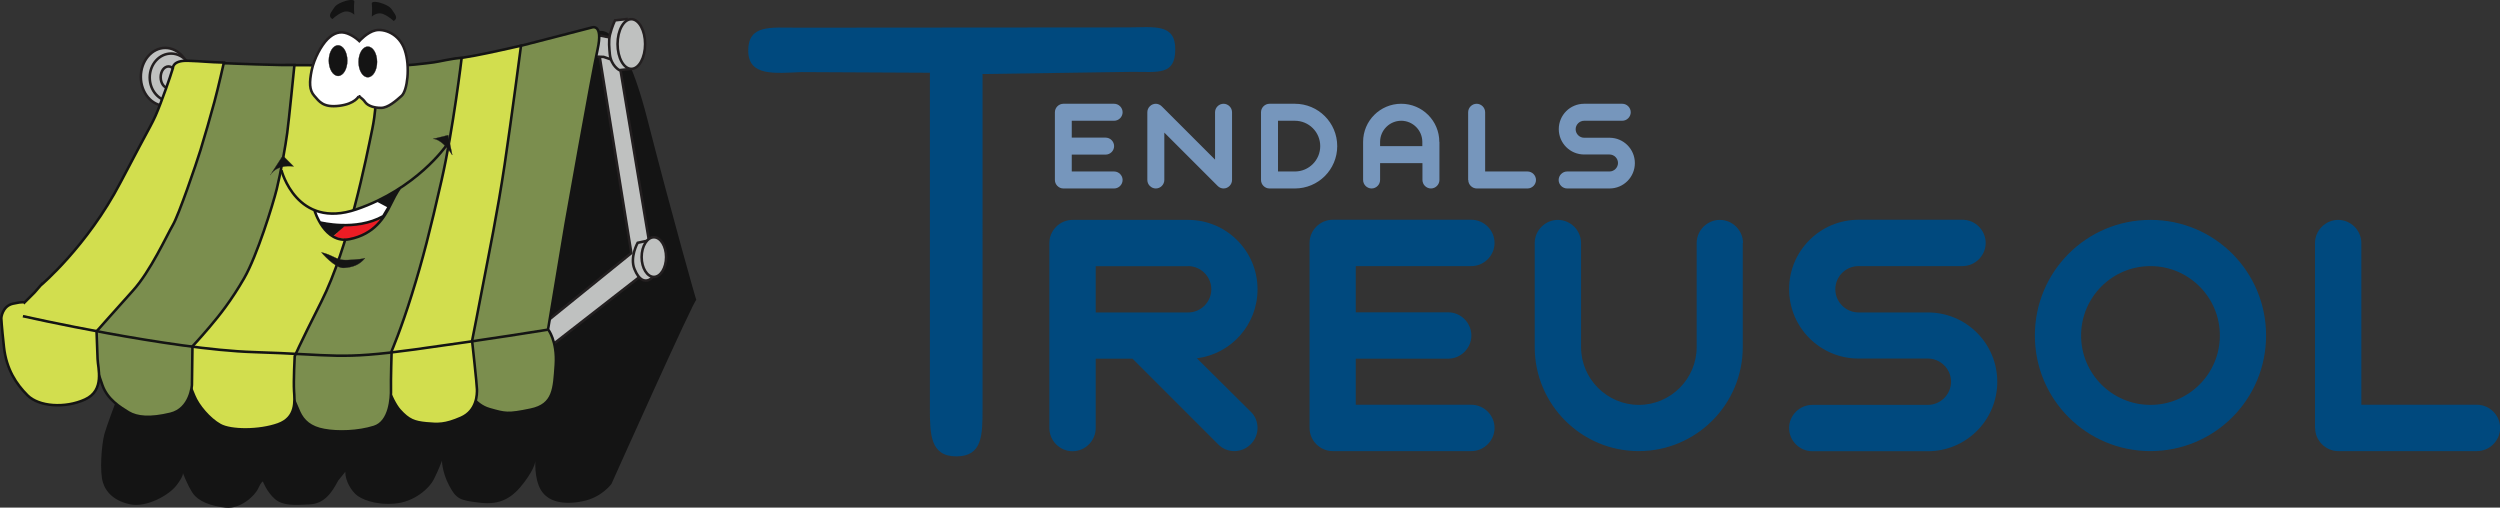 <svg xmlns="http://www.w3.org/2000/svg" viewBox="0 0 1941.9 394.3">
  <rect x="0" y="0" width="1941.9" height="394.3" fill="#333333" stroke="none"/>
  <g fill="#7696BC">
    <path d="M832.5 120.1h26.3c3.6 0 6.6-3 6.6-6.6 0-3.6-3-6.6-6.6-6.6h-26.3V93.8h32.9c3.6 0 6.6-3 6.6-6.6 0-3.6-3-6.6-6.6-6.6H826c-3.6 0-6.6 3-6.6 6.6v52.6c0 3.6 3 6.6 6.6 6.6h39.4c3.6 0 6.6-3 6.6-6.6 0-3.6-3-6.6-6.6-6.6h-32.9v-13.1zm111.3 3.9l-41.4-41.4c-1.2-1.2-2.9-2-4.6-2-3.6 0-6.6 3-6.6 6.6v52.6c0 3.6 3 6.6 6.6 6.6 3.6 0 6.6-3 6.6-6.6V103l41.4 41.4c1.2 1.3 3 2 4.6 2 3.6 0 6.6-3 6.6-6.6V87.2c0-3.6-3-6.6-6.6-6.6-3.6 0-6.6 3-6.6 6.6V124z"/>
    <path fill-rule="evenodd" clip-rule="evenodd" d="M1005.8 146.4c18.2 0 32.9-14.7 32.9-32.9s-14.7-32.9-32.9-32.9h-19.7c-3.6 0-6.6 3-6.6 6.6v52.6c0 3.6 3 6.6 6.6 6.6h19.7zm0-52.6c10.9 0 19.7 8.8 19.7 19.7 0 10.9-8.8 19.7-19.7 19.7h-13.1V93.8h13.1zm112.2 16.4c0-16.3-13.2-29.6-29.6-29.6-16.3 0-29.6 13.2-29.6 29.6v29.6c0 3.6 3 6.6 6.6 6.6 3.6 0 6.6-3 6.6-6.6v-13.1h32.9v13.1c0 3.6 3 6.6 6.6 6.6 3.6 0 6.6-3 6.6-6.6v-29.6h-.1zm-46 0c0-9 7.4-16.4 16.4-16.4s16.4 7.4 16.4 16.4v3.3H1072v-3.3z"/>
    <path d="M1140.5 139.8c0 3.6 3 6.6 6.6 6.6h39.4c3.6 0 6.6-3 6.6-6.6 0-3.6-3-6.6-6.6-6.6h-32.9v-46c0-3.6-3-6.6-6.6-6.6-3.6 0-6.6 3-6.6 6.6v52.6h.1zm76.8-6.6c-3.6 0-6.6 3-6.6 6.6 0 3.6 3 6.6 6.6 6.6h32.9c10.9 0 19.7-8.8 19.7-19.7 0-10.9-8.8-19.7-19.7-19.7h-19.7c-3.6 0-6.6-3-6.6-6.6 0-3.6 3-6.6 6.6-6.6h29.6c3.6 0 6.6-3 6.6-6.6 0-3.6-3-6.6-6.6-6.6h-29.6c-10.9 0-19.7 8.8-19.7 19.7 0 10.9 8.8 19.7 19.7 19.7h19.7c3.6 0 6.6 3 6.6 6.6 0 3.6-3 6.6-6.6 6.6h-32.9z"/>
  </g>
  <g fill="#00497E">
    <path fill-rule="evenodd" clip-rule="evenodd" d="M851.1 278.6h28.6l66.5 66.5c3.4 3.6 8.1 5.3 12.6 5.3 9.8 0 18-8.1 18-18 0-4.5-1.7-9.3-5.3-12.6l-41.8-41.5c26.7-3.4 47.1-26.1 47.1-53.6 0-29.7-24.1-53.9-53.9-53.9h-89.8c-9.8 0-18 8.1-18 18v143.7c0 9.8 8.1 18 18 18 9.8 0 18-8.1 18-18v-53.9zm71.8-71.9c9.8 0 18 8.1 18 18s-8.1 18-18 18h-71.8v-35.9h71.8v-.1z"/>
    <path d="M1053.1 278.6h71.8c9.8 0 18-8.1 18-18 0-9.8-8.1-18-18-18h-71.8v-35.9h89.8c9.8 0 18-8.1 18-18 0-9.8-8.1-18-18-18h-107.7c-9.8 0-18 8.1-18 18v143.7c0 9.8 8.1 18 18 18h107.7c9.8 0 18-8.1 18-18 0-9.8-8.1-18-18-18h-89.8v-35.8zm300.8-89.8c0-9.8-8.1-18-18-18-9.8 0-18 8.1-18 18v80.8c0 24.7-20.2 44.9-44.9 44.9s-44.9-20.2-44.9-44.9v-80.8c0-9.8-8.1-18-18-18-9.8 0-18 8.1-18 18v80.8c0 44.6 36.2 80.8 80.8 80.8 44.6 0 80.8-36.2 80.8-80.8v-80.8h.2zm53.8 125.7c-9.8 0-18 8.1-18 18 0 9.8 8.1 18 18 18h89.8c29.7 0 53.9-24.1 53.9-53.9s-24.1-53.9-53.9-53.9h-53.9c-9.8 0-18-8.1-18-18s8.1-18 18-18h80.8c9.8 0 18-8.1 18-18 0-9.8-8.1-18-18-18h-80.8c-29.7 0-53.9 24.1-53.9 53.9 0 29.7 24.1 53.9 53.9 53.9h53.9c9.8 0 18 8.1 18 18 0 9.8-8.1 18-18 18h-89.8z"/>
    <path fill-rule="evenodd" clip-rule="evenodd" d="M1580.6 260.6c0 49.7 40.1 89.8 89.8 89.8 49.7 0 89.8-40.1 89.8-89.8s-40.1-89.8-89.8-89.8c-49.7 0-89.8 40.1-89.8 89.8zm35.9 0c0-29.7 24.1-53.9 53.9-53.9 29.7 0 53.9 24.1 53.9 53.9 0 29.7-24.1 53.9-53.9 53.9-29.8 0-53.9-24.2-53.9-53.9z"/>
    <path d="M1798.3 332.4c0 9.8 8.1 18 18 18H1924c9.8 0 18-8.1 18-18 0-9.8-8.1-18-18-18h-89.8V188.8c0-9.8-8.1-18-18-18-9.8 0-18 8.1-18 18v143.6h.1zm-1076-15.6c0 20.3.2 37.7 20.5 37.7s20.4-16.5 20.4-36.8V57.5l116.4-1.7c20.3 0 33.3 2.8 33.3-17.6 0-20.3-16.7-16.9-37-16.9l-256.9.2c-20.3 0-37.8-2.6-37.8 17.8 0 20.3 20.7 17.5 41.4 16.7l99.7.5v260.3z"/>
  </g>
  <path fill-rule="evenodd" clip-rule="evenodd" fill="#141414" d="M465.2 24.3S483 15.1 502.7 92s38.8 144 38.2 141c-.6-3.1-65.9 142.8-65.9 142.8s-7.4 10.5-22.2 13.5c-14.8 3.1-27.1.6-32.6-8.6s-4.3-23.4-4.3-23.4.6 4.9-8.6 17.2c-9.2 12.3-18.5 17.9-34.5 16-16-1.8-18.5-3.1-24-13.5-5.5-10.5-5.5-19.1-5.5-19.1s-2.5 6.8-6.2 14.2c-3.7 7.4-15.4 17.9-30.8 19.1s-25.9-3.7-29.5-6.8c-3.7-3.1-8.6-10.5-8.6-17.9l-5.5 6.8c-4.9 9.2-10.5 17.9-22.2 18.5-11.7.6-20.9 1.2-27.1-4.3-6.2-5.5-9.2-13.5-9.2-13.5s-1.2 0-3.7 5.5-13.5 16-25.2 14.8c-11.7-1.2-21.5-4.9-25.9-11.7-4.3-6.8-7.4-15.4-7.4-15.4s1.2 1.8-4.9 9.8c-6.2 8-23.4 17.2-35.7 14.8-12.3-2.5-19.1-9.2-21.5-17.2-2.5-8-1.2-28.3 1.2-37.5 2.5-9.2 24.6-67.1 24.6-67.1L337.8 97l127.4-72.7z"/>
  <g fill="#BFC1C0" stroke="#231F20" stroke-width="2" stroke-miterlimit="3.864">
    <path d="M465.8 43.9l24.6 152.7-73.8 59.7 6.7 16 72.7-56.6 10.4-14.8L480 42.7l-14.2 1.2z"/>
    <path d="M507 186.1l-11.7 2.5s-6.2 11.1-2.5 20.3c3.7 9.2 8 9.8 11.1 8.6 3.1-1.2 6.2-6.8 6.2-6.8l-3.1-24.6z"/>
    <path d="M498.4 199.7c0-8.5 4.3-15.4 9.5-15.4 5.3 0 9.5 6.9 9.5 15.4s-4.3 15.4-9.5 15.4-9.5-6.9-9.5-15.4zM464.5 27.3h-10v16.4l14.4.5 11.3 3.9 6.6-2.9-2.2-13.9-20.1-4z"/>
    <path d="M489.2 33.2l-2.5-18.4-9 1s-2.4 5-3.9 11.1c-1.2 5-.5 10.7-.1 15.3 1 9 7.4 12.3 7.4 12.3l9-1-.9-20.3z"/>
    <path d="M479.7 34.2c0-10.7 4.8-19.3 10.7-19.3 5.9 0 10.7 8.7 10.7 19.3 0 10.7-4.8 19.3-10.7 19.3-5.9 0-10.7-8.6-10.7-19.3zM109.4 59.7c0-12.4 8.5-22.5 19-22.5s19 10.1 19 22.5-8.5 22.5-19 22.5-19-10.1-19-22.5z"/>
    <path d="M116.3 60.2c0-10.3 7.5-18.6 16.6-18.6 9.2 0 16.6 8.3 16.6 18.6s-7.5 18.6-16.6 18.6c-9.2 0-16.6-8.4-16.6-18.6z"/>
    <path d="M124.8 60c0-4.7 2.7-8.4 6.1-8.4 3.4 0 6.1 3.8 6.1 8.4 0 4.7-2.7 8.4-6.1 8.4-3.3.1-6.1-3.7-6.1-8.4z"/>
  </g>
  <g stroke="#141414" stroke-width="2" stroke-miterlimit="3.864">
    <path fill="#7B8E4E" d="M403.7 35.8l56.2-14.5s8.7-3.2 4.3 17c-4.5 20.2-24.9 135.8-24.9 135.8l-13.6 81.7s7.2 8.9 6 27.5c-1.3 18.5-1.3 31.1-19.4 34.9-18.1 3.8-20 3-32.1-.4-12.1-3.4-17.2-15.5-17.2-15.5l-.4-70.5 12.1-51.9L392 66.4l5.3-27.7 6.4-2.9z"/>
    <path fill="#D2DE4E" d="M352.3 46s7-1.1 16.5-2.8c9.6-1.7 35.9-7.7 35.9-7.7s-7.2 55.2-12.7 92.2c-5.5 37-12.8 72.2-16.2 90.2-3.4 18.1-9.1 46.8-9.1 46.8s3.8 34.5 3.8 37.9c0 3.4.2 16.4-12.4 21.9s-17.9 5.1-27 4.3c-9.1-.9-13.6-2.4-20.6-10.2-7-7.9-13.8-29.8-13.8-29.8l14.3-78.1 23.6-98.3L352.3 46z"/>
    <path fill="#7B8E4E" d="M283.9 51.1s23.2.7 38.8-1c15.5-1.7 13.8-1.5 23.5-3.4s12.4-1.7 12.4-1.7-6.6 55.5-15.6 95-14.5 61.1-23 88.4c-8.5 27.4-15.8 44.3-15.8 44.3s-.7 23-.5 29.6c.2 6.5-.7 25.4-13.1 29.3-12.4 3.9-28.1 4.4-38.8 2.4-10.7-1.9-16.2-7-19.4-14-3.1-7-13.6-31.5-13.6-31.5l24-58.6 21.8-71.5 13.8-50.2 5.9-40.1-.4-17z"/>
    <path fill="#D2DE4E" d="M237.2 50.6s19.6.4 36.2.4 19.1.2 19.1.2 1.4 26.1-3.3 48.9c-4.7 22.8-18.4 92.2-39.6 134.2-18 35.6-20.7 42.5-20.7 42.5s-1 19.2-.5 26.9c.5 7.7 2.1 20.7-12.4 25.9-14.5 5.2-36.7 5.2-45 .5-8.3-4.6-17.1-15-20.2-22.8-3.1-7.7-5.7-13.9-5.7-13.9l6.2-44 33.6-49.7 22.8-68.3 9.3-55.9 6.2-20.2-.5-4.7h14.5z"/>
    <path fill="#7B8E4E" d="M198.9 50l19.2.5h10.6s-4.4 44.2-5.6 52.8c-1.1 8.6-5 30.9-8.1 43.4-3.1 12.5-15.4 52.1-25.3 69.3-9.9 17.2-19 28.7-27 38.1-8 9.4-13.2 14.9-13.2 14.9l-.4 30s-1 18.6-16.7 22.4c-15.7 3.8-25.8 2.9-32.5-1.1-6.7-4.1-16.4-10.1-20.3-21-3.9-10.9-6.8-20.9-6.8-20.9l-3.5-42.1 62.2-92.6 16.6-59.1 9.2-30.5 12.3-4.9s6.3-.2 12.4.2c6.3.3 16.9.6 16.9.6z"/>
    <path fill="#D2DE4E" d="M31.5 221.8s36.2-30.4 62.2-80.3c26-49.8 24.6-44.5 31-61.2 6.4-16.7 9.6-27.4 9.6-27.4s-.4-6.1 11.7-5.7c12.1.4 15.5 1.1 27.9 1.4 0 0-4.3 19.2-7.3 30.3-3 11.1-7.7 27.5-10.9 37.8-3.2 10.4-16.9 50.5-21.5 58.2-4.5 7.7-17.5 36.1-31.1 51C89.7 240.8 75 257.4 75 257.4s.6 14.5.8 21.5c.2 7 5.8 24.3-9.8 31.4-15.6 7.1-35.9 5.5-44.6-3.2-8.7-8.7-16.4-20.2-18.3-37.3C1.2 252.6 1 247 1 247s.7-9.2 9-11.1c8.3-1.9 9-.9 9-.9l8-8 4.5-5.2z"/>
    <path fill="none" d="M17.8 245.6s114.9 25.9 179.3 27.9 65.7 6.1 124.7-2 103.6-15.4 103.6-15.4"/>
  </g>
  <path fill="#FFF" d="M244.5 163.6s7.5 3.2 19.1 1.8c11.2-1.3 26.6-7.6 30.3-9.4 7.6-3.6 9.2 2.9 9.2 2.9l-5.7 9.6s-13.6 5.8-23.4 6.4c-10.1.6-25.2-1.8-25.2-1.8l-4.3-9.5z"/>
  <path fill-rule="evenodd" clip-rule="evenodd" fill="#141414" stroke="#231F20" stroke-width=".241" stroke-miterlimit="3.864" d="M249.7 196.1s10.5 12.5 17.4 12c6.9-.5 12-2.2 16.4-7.6 0 0-1.2.7-8.6 1.2-7.4.5-10 .8-15.9-2.2-5.8-2.9-9.3-3.4-9.3-3.4z"/>
  <path fill="#EC1C24" d="M267.6 175.3l-9 8.6 11 2s4.2-.8 11.8-3.9c7.6-3.2 14-9.5 14-9.5l.7-2.6-7.6 2.6-20.9 2.8z"/>
  <path fill="none" stroke="#141414" stroke-width="2" stroke-miterlimit="3.864" d="M244.3 163.5s7.8 26.2 27.2 22.3c19.3-3.9 27-16.7 32.1-27.2 5.1-10.5 7.1-12.5 7.1-12.5m-62 26.7s27.7 7.1 49-4.9l4.4-7.4-8.5-4.5m-75-23.8s11.8 46.3 58.3 30.4c46.5-15.9 69.6-49.3 69.6-49.3"/>
  <path fill-rule="evenodd" clip-rule="evenodd" fill="#141414" stroke="#231F20" stroke-width=".241" stroke-miterlimit="3.864" d="M210.1 135.8s3.9-8.1 17.9-6.6l-8.3-8.3-9.6 14.9zm126.3-27.9s6.1-1 14.9 12.5l-3.2-15.4-11.7 2.9z"/>
  <path fill="#141414" d="M293.3 155.9l14.9-7.8-5.6 12.5-9.3-4.7zM259 183.3l-6.3-3.9-4.9-7.1 9.3 1.5 10.5 2-8.6 7.5z"/>
  <path fill="#FFF" stroke="#231F20" stroke-width="2" stroke-miterlimit="3.864" d="M278.6 74.8s-2.7 5.9-15.2 7.4-15.4-3.4-19.3-7.8c-3.9-4.4-3.9-10.5-2-19.8 2-9.3 7.4-19.3 12.3-24.2 4.9-4.9 10-6.4 15.4-4.4s9.3 5.9 9.3 5.9 6.1-6.9 12.5-8.3c6.4-1.5 18.4 2.2 22.8 15.2 4.4 13 2 31.8-2.5 35.7-4.4 3.9-10.5 9.3-15.9 9.3s-10.1-1.5-12.3-4.4c-2.1-3.1-5.1-4.6-5.1-4.6z"/>
  <path fill="#141414" stroke="#231F20" stroke-width=".241" stroke-miterlimit="3.864" d="M255.4 47.1c0-6.6 3.2-11.9 7.2-11.9s7.2 5.3 7.2 11.9c0 6.6-3.2 11.9-7.2 11.9-4-.1-7.2-5.4-7.2-11.9zm23.1 1c0-6.6 3.2-11.9 7.2-11.9s7.2 5.3 7.2 11.9-3.2 11.9-7.2 11.9-7.2-5.3-7.2-11.9z"/>
  <path fill="#141414" d="M268.8.6s6.9-2 6.4 1c-.5 2.9 0 9.8 0 9.8s-3.9-3.9-8.8-2c-4.9 2-8.1 5.4-8.1 5.4s-3.7-1.5-1-5.4c2.7-3.9 2.7-5.4 8.6-7.8l2.9-1zm26.4 1.5s-6.9-2-6.4 1c.5 2.9 0 9.8 0 9.8s3.9-3.9 8.8-2c4.9 2 8.1 5.4 8.1 5.4s3.7-1.5 1-5.4C304 7 304 5.5 298.1 3.1l-2.9-1z"/>
</svg>
